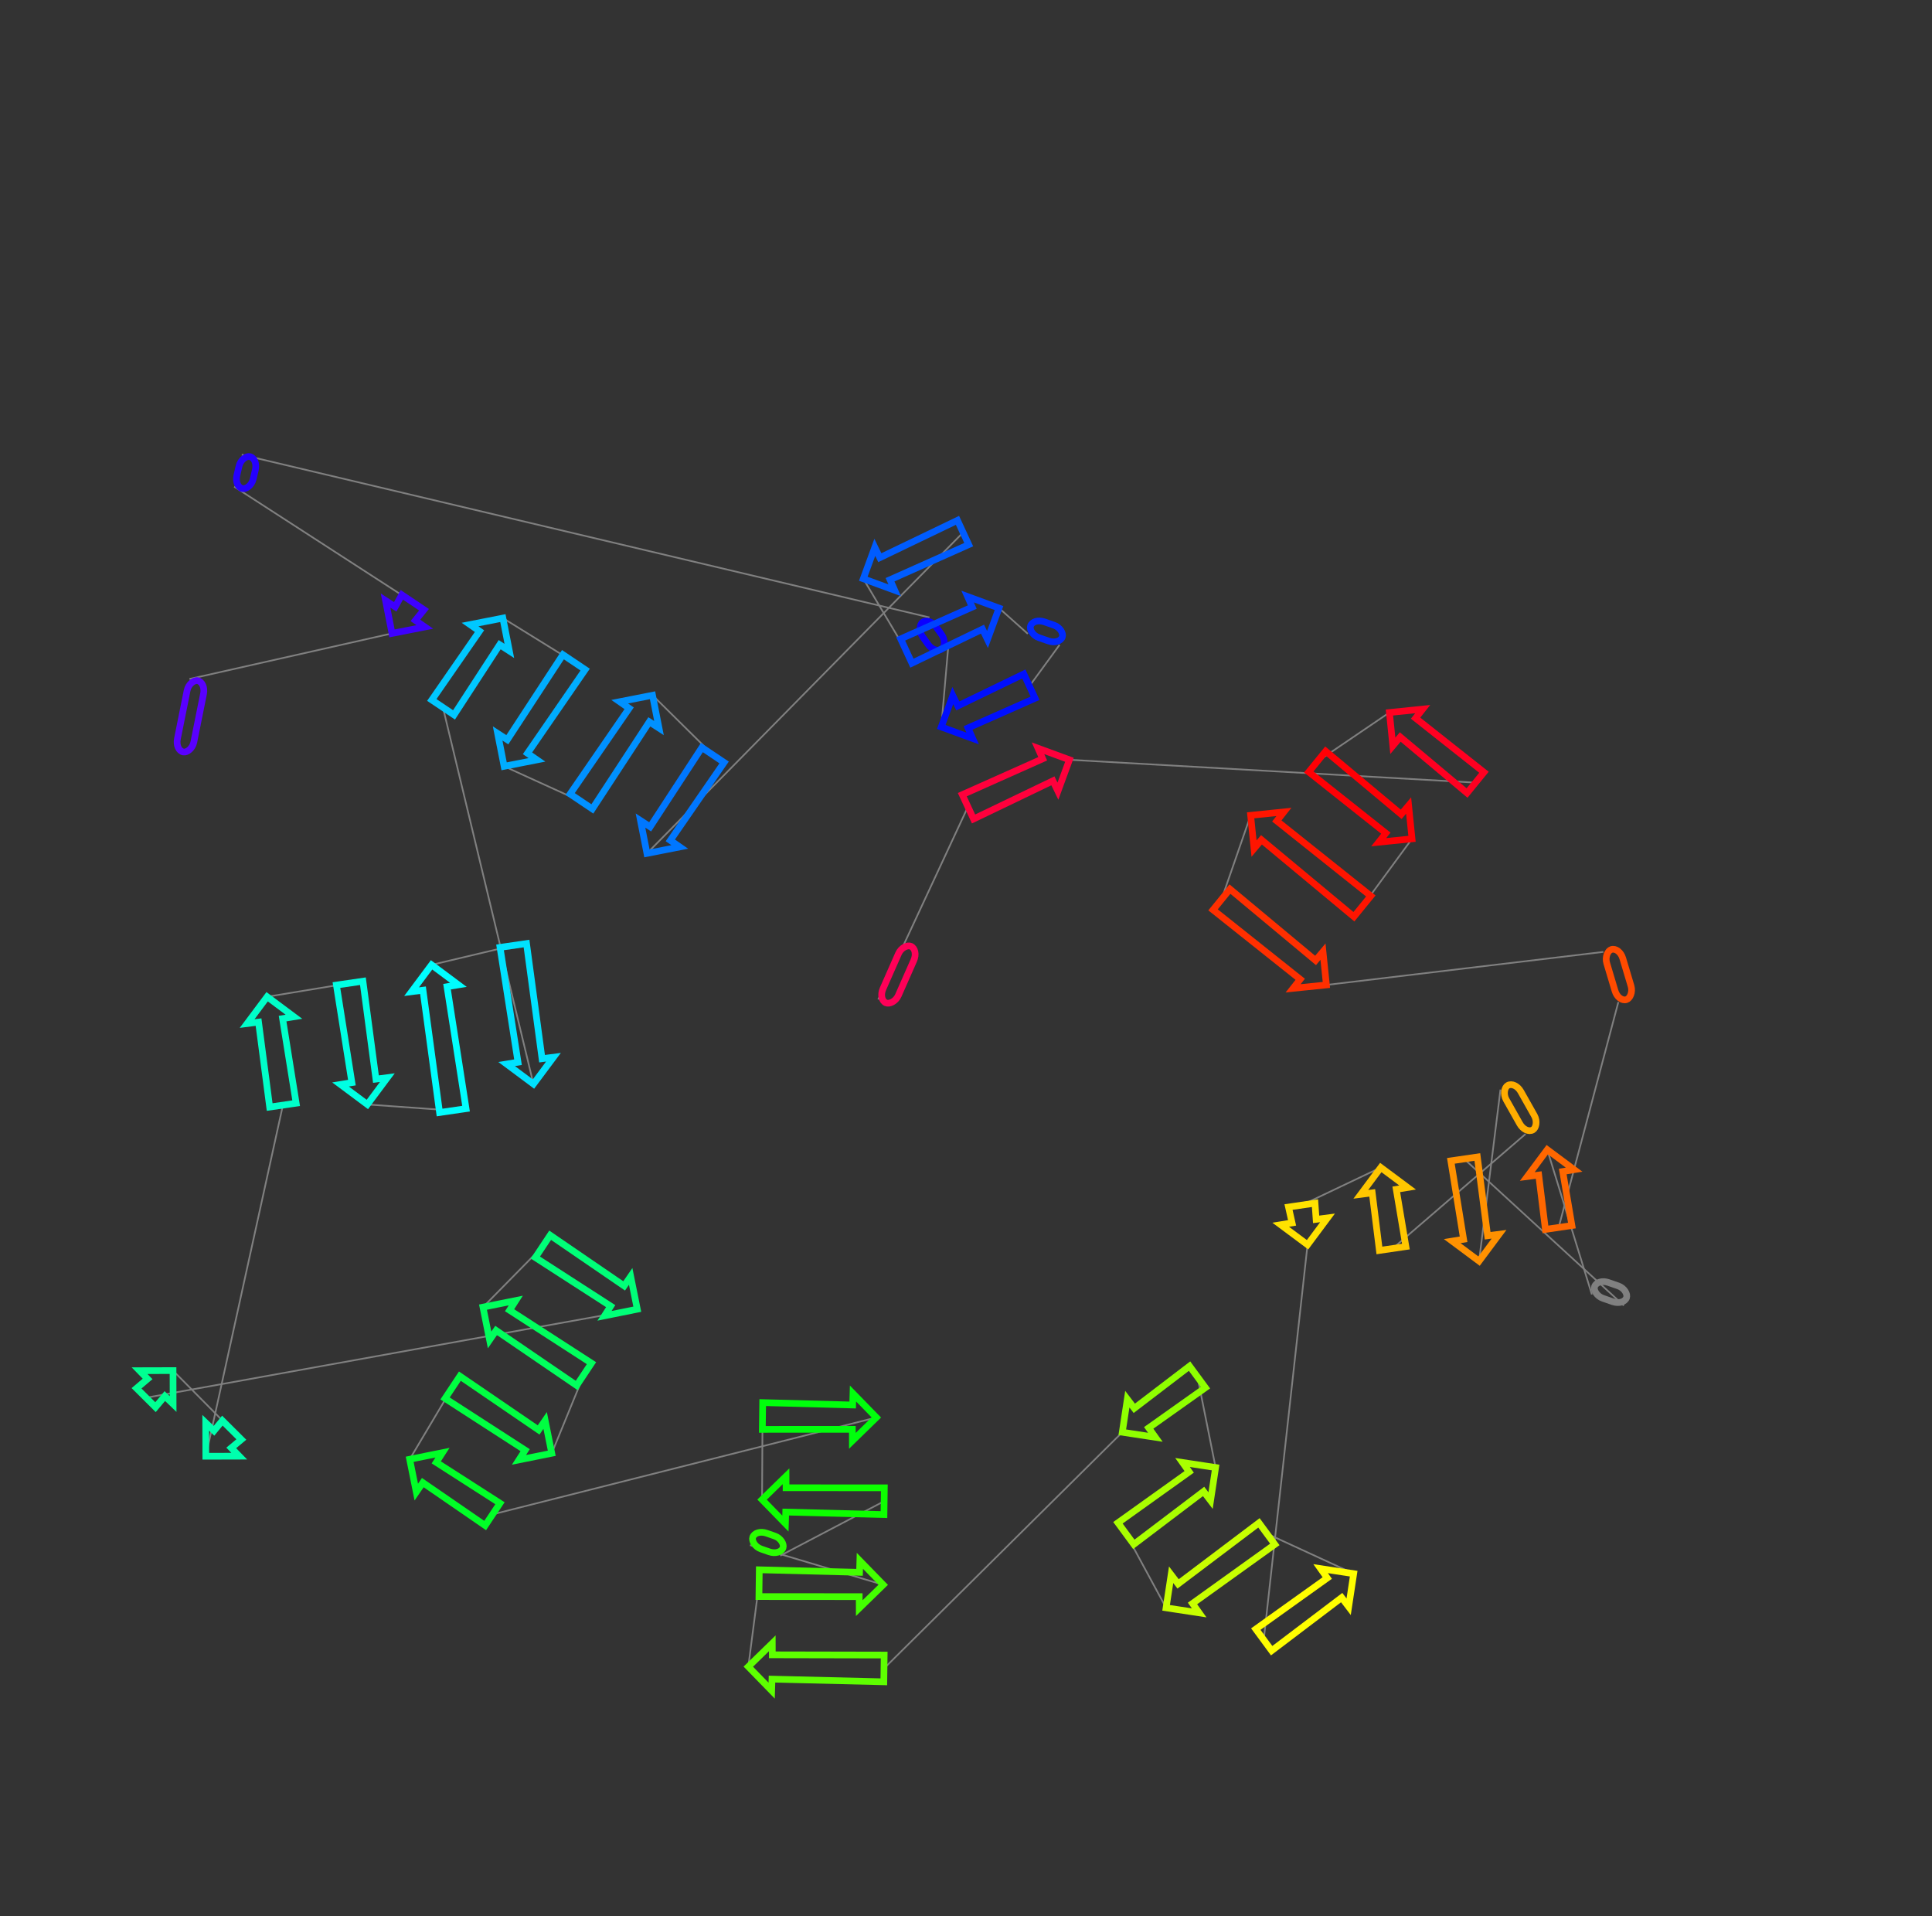 <?xml version="1.0" encoding="utf-8" ?>
<svg baseProfile="full" height="1145.296" version="1.1" width="1154.904" xmlns="http://www.w3.org/2000/svg" xmlns:ev="http://www.w3.org/2001/xml-events" xmlns:xlink="http://www.w3.org/1999/xlink"><rect width="100%" height="100%" fill="#333333" stroke="none"/><defs /><line style="stroke: grey; opacity: 2.0" x1="113.237" x2="234.336" y1="405.849" y2="378.586" /><line style="stroke: grey; opacity: 2.0" x1="246.828" x2="140.004" y1="359.982" y2="290.882" /><line style="stroke: grey; opacity: 2.0" x1="144.515" x2="555.581" y1="271.771" y2="369.046" /><line style="stroke: grey; opacity: 2.0" x1="566.976" x2="562.667" y1="385.052" y2="434.513" /><line style="stroke: grey; opacity: 2.0" x1="615.375" x2="633.394" y1="410.09" y2="385.417" /><line style="stroke: grey; opacity: 2.0" x1="614.396" x2="597.188" y1="378.832" y2="363.449" /><line style="stroke: grey; opacity: 2.0" x1="541.771" x2="516.056" y1="389.127" y2="345.919" /><line style="stroke: grey; opacity: 2.0" x1="575.718" x2="386.728" y1="318.275" y2="510.076" /><line style="stroke: grey; opacity: 2.0" x1="426.217" x2="390.071" y1="451.266" y2="415.559" /><line style="stroke: grey; opacity: 2.0" x1="347.453" x2="301.348" y1="479.031" y2="458.028" /><line style="stroke: grey; opacity: 2.0" x1="343.153" x2="300.61" y1="395.768" y2="369.445" /><line style="stroke: grey; opacity: 2.0" x1="264.765" x2="318.893" y1="422.83" y2="647.941" /><line style="stroke: grey; opacity: 2.0" x1="306.829" x2="257.986" y1="565.112" y2="576.694" /><line style="stroke: grey; opacity: 2.0" x1="270.673" x2="219.593" y1="663.802" y2="660.147" /><line style="stroke: grey; opacity: 2.0" x1="209.03" x2="159.684" y1="587.624" y2="595.759" /><line style="stroke: grey; opacity: 2.0" x1="169.119" x2="123.026" y1="660.54" y2="870.409" /><line style="stroke: grey; opacity: 2.0" x1="138.595" x2="103.431" y1="854.758" y2="819.208" /><line style="stroke: grey; opacity: 2.0" x1="87.293" x2="380.954" y1="835.431" y2="782.523" /><line style="stroke: grey; opacity: 2.0" x1="324.444" x2="288.719" y1="744.971" y2="781.284" /><line style="stroke: grey; opacity: 2.0" x1="349.144" x2="329.825" y1="821.439" y2="868.625" /><line style="stroke: grey; opacity: 2.0" x1="270.483" x2="244.898" y1="829.19" y2="872.223" /><line style="stroke: grey; opacity: 2.0" x1="294.447" x2="523.856" y1="905.15" y2="847.23" /><line style="stroke: grey; opacity: 2.0" x1="455.818" x2="455.545" y1="846.341" y2="896.324" /><line style="stroke: grey; opacity: 2.0" x1="528.523" x2="466.441" y1="897.277" y2="929.83" /><line style="stroke: grey; opacity: 2.0" x1="448.333" x2="527.969" y1="923.541" y2="947.242" /><line style="stroke: grey; opacity: 2.0" x1="453.779" x2="447.323" y1="946.272" y2="996.171" /><line style="stroke: grey; opacity: 2.0" x1="528.434" x2="670.878" y1="997.231" y2="856.058" /><line style="stroke: grey; opacity: 2.0" x1="715.825" x2="726.657" y1="822.976" y2="877.141" /><line style="stroke: grey; opacity: 2.0" x1="673.022" x2="697.065" y1="916.618" y2="961.01" /><line style="stroke: grey; opacity: 2.0" x1="757.311" x2="809.197" y1="916.665" y2="940.59" /><line style="stroke: grey; opacity: 2.0" x1="755.426" x2="781.622" y1="980.168" y2="743.98" /><line style="stroke: grey; opacity: 2.0" x1="778.156" x2="825.404" y1="720.302" y2="697.827" /><line style="stroke: grey; opacity: 2.0" x1="832.49" x2="911.926" y1="746.238" y2="677.8" /><line style="stroke: grey; opacity: 2.0" x1="896.95" x2="884.147" y1="651.232" y2="753.774" /><line style="stroke: grey; opacity: 2.0" x1="875.207" x2="970.675" y1="692.689" y2="780.324" /><line style="stroke: grey; opacity: 2.0" x1="951.572" x2="924.923" y1="773.711" y2="687.167" /><line style="stroke: grey; opacity: 2.0" x1="931.729" x2="967.416" y1="733.663" y2="598.921" /><line style="stroke: grey; opacity: 2.0" x1="958.464" x2="792.881" y1="568.957" y2="588.697" /><line style="stroke: grey; opacity: 2.0" x1="730.182" x2="747.605" y1="537.622" y2="487.323" /><line style="stroke: grey; opacity: 2.0" x1="814.391" x2="844.068" y1="541.727" y2="501.358" /><line style="stroke: grey; opacity: 2.0" x1="787.397" x2="830.565" y1="455.193" y2="425.87" /><line style="stroke: grey; opacity: 2.0" x1="882.025" x2="639.285" y1="467.79" y2="454.123" /><line style="stroke: grey; opacity: 2.0" x1="578.601" x2="525.013" y1="482.241" y2="597.391" /><rect height="10" rx="7" ry="45" style="stroke: #5900ff; stroke-width:4; stroke-linecap:round; fill-opacity:0; opacity:2.0" transform="rotate(-258.65 123.042 407.817)" width="43.484" x="123.042" y="407.817" /><polygon points="236.253,362.702 240.186,355.523 253.47,364.442 248.314,370.8 253.961,374.729 234.336,378.586 230.479,358.962" style="stroke: #3e00ff; stroke-width:4; stroke-linecap:round; fill-opacity:0; opacity:2.0" /><rect height="10" rx="7" ry="45" style="stroke: #2500ff; stroke-width:4; stroke-linecap:round; fill-opacity:0; opacity:2.0" transform="rotate(-256.717 154.248 274.068)" width="19.637" x="154.248" y="274.068" /><rect height="10" rx="7" ry="45" style="stroke: #0b00ff; stroke-width:4; stroke-linecap:round; fill-opacity:0; opacity:2.0" transform="rotate(-125.446 558.829 390.852)" width="19.648" x="558.829" y="390.852" /><polygon points="572.549,421.929 612.012,402.832 618.738,417.349 578.656,435.11 581.445,441.399 562.667,434.513 569.553,415.736" style="stroke: #000fff; stroke-width:4; stroke-linecap:round; fill-opacity:0; opacity:2.0" /><rect height="10" rx="7" ry="45" style="stroke: #0028ff; stroke-width:4; stroke-linecap:round; fill-opacity:0; opacity:2.0" transform="rotate(19.12 617.671 369.383)" width="20.107" x="617.671" y="369.383" /><polygon points="587.307,376.033 545.134,396.385 538.408,381.868 581.199,362.851 578.411,356.563 597.188,363.449 590.302,382.226" style="stroke: #0042ff; stroke-width:4; stroke-linecap:round; fill-opacity:0; opacity:2.0" /><polygon points="525.937,333.335 572.355,311.016 579.081,325.533 532.045,346.517 534.833,352.805 516.056,345.919 522.942,327.142" style="stroke: #005cff; stroke-width:4; stroke-linecap:round; fill-opacity:0; opacity:2.0" /><polygon points="388.645,494.192 419.575,446.806 432.859,455.725 400.706,502.29 406.353,506.219 386.728,510.076 382.871,490.452" style="stroke: #0077ff; stroke-width:4; stroke-linecap:round; fill-opacity:0; opacity:2.0" /><polygon points="388.155,431.443 354.094,483.491 340.811,474.572 376.093,423.345 370.447,419.416 390.071,415.559 393.929,435.183" style="stroke: #0091ff; stroke-width:4; stroke-linecap:round; fill-opacity:0; opacity:2.0" /><polygon points="303.264,442.143 336.511,391.308 349.794,400.227 315.326,450.242 320.972,454.171 301.348,458.028 297.49,438.404" style="stroke: #00adff; stroke-width:4; stroke-linecap:round; fill-opacity:0; opacity:2.0" /><polygon points="298.694,385.33 271.407,427.289 258.123,418.37 286.632,377.232 280.986,373.303 300.61,369.445 304.468,389.07" style="stroke: #00c8ff; stroke-width:4; stroke-linecap:round; fill-opacity:0; opacity:2.0" /><polygon points="309.651,634.881 298.913,566.265 314.746,563.959 324.027,632.787 330.85,631.908 318.893,647.941 302.861,635.985" style="stroke: #00e2ff; stroke-width:4; stroke-linecap:round; fill-opacity:0; opacity:2.0" /><polygon points="267.229,589.754 278.59,662.649 262.757,664.956 252.853,591.848 246.03,592.726 257.986,576.694 274.019,588.65" style="stroke: #00feff; stroke-width:4; stroke-linecap:round; fill-opacity:0; opacity:2.0" /><polygon points="210.35,647.087 201.113,588.777 216.946,586.471 224.726,644.993 231.549,644.115 219.593,660.147 203.56,648.191" style="stroke: #00ffe3; stroke-width:4; stroke-linecap:round; fill-opacity:0; opacity:2.0" /><polygon points="168.926,608.819 177.035,659.387 161.202,661.693 154.55,610.913 147.727,611.791 159.684,595.759 175.716,607.715" style="stroke: #00ffc9; stroke-width:4; stroke-linecap:round; fill-opacity:0; opacity:2.0" /><polygon points="127.93,855.179 132.923,849.116 144.266,860.4 138.23,865.425 143.026,870.356 123.026,870.409 122.974,850.409" style="stroke: #00ffae; stroke-width:4; stroke-linecap:round; fill-opacity:0; opacity:2.0" /><polygon points="98.526,834.438 92.965,841.073 81.621,829.789 88.227,824.192 83.431,819.26 103.431,819.208 103.483,839.208" style="stroke: #00ff92; stroke-width:4; stroke-linecap:round; fill-opacity:0; opacity:2.0" /><polygon points="365.06,780.683 320.017,751.634 328.872,738.308 373.1,768.583 377.002,762.917 380.954,782.523 361.348,786.475" style="stroke: #00ff78; stroke-width:4; stroke-linecap:round; fill-opacity:0; opacity:2.0" /><polygon points="304.613,783.125 353.572,814.776 344.716,828.102 296.572,795.225 292.67,800.89 288.719,781.284 308.325,777.333" style="stroke: #00ff5d; stroke-width:4; stroke-linecap:round; fill-opacity:0; opacity:2.0" /><polygon points="313.931,866.784 266.055,835.853 274.911,822.527 321.972,854.685 325.873,849.019 329.825,868.625 310.219,872.576" style="stroke: #00ff41; stroke-width:4; stroke-linecap:round; fill-opacity:0; opacity:2.0" /><polygon points="260.792,874.064 298.875,898.488 290.019,911.813 252.751,886.164 248.849,891.829 244.898,872.223 264.504,868.272" style="stroke: #00ff27; stroke-width:4; stroke-linecap:round; fill-opacity:0; opacity:2.0" /><polygon points="509.507,854.307 455.714,854.34 455.923,838.342 509.696,839.78 509.9,832.904 523.856,847.23 509.531,861.186" style="stroke: #00ff0c; stroke-width:4; stroke-linecap:round; fill-opacity:0; opacity:2.0" /><polygon points="469.895,889.247 528.627,889.278 528.418,905.276 469.705,903.773 469.501,910.649 455.545,896.324 469.871,882.367" style="stroke: #0dff00; stroke-width:4; stroke-linecap:round; fill-opacity:0; opacity:2.0" /><rect height="10" rx="7" ry="45" style="stroke: #29ff00; stroke-width:4; stroke-linecap:round; fill-opacity:0; opacity:2.0" transform="rotate(19.152 451.613 914.094)" width="19.17" x="451.613" y="914.094" /><polygon points="513.62,954.319 453.675,954.272 453.884,938.273 513.809,939.792 514.013,932.916 527.969,947.242 513.644,961.198" style="stroke: #43ff00; stroke-width:4; stroke-linecap:round; fill-opacity:0; opacity:2.0" /><polygon points="461.673,989.094 528.539,989.231 528.33,1005.23 461.483,1003.621 461.279,1010.497 447.323,996.171 461.649,982.215" style="stroke: #5eff00; stroke-width:4; stroke-linecap:round; fill-opacity:0; opacity:2.0" /><polygon points="678.054,841.757 711.082,816.533 720.567,829.418 686.665,853.457 690.651,859.064 670.878,856.058 673.885,836.285" style="stroke: #8fff00; stroke-width:4; stroke-linecap:round; fill-opacity:0; opacity:2.0" /><polygon points="719.481,891.442 677.764,923.061 668.28,910.175 710.87,879.741 706.884,874.134 726.657,877.141 723.651,896.913" style="stroke: #a9ff00; stroke-width:4; stroke-linecap:round; fill-opacity:0; opacity:2.0" /><polygon points="704.24,946.709 752.569,910.223 762.054,923.108 712.852,958.409 716.837,964.016 697.065,961.01 700.071,941.237" style="stroke: #c8ff00; stroke-width:4; stroke-linecap:round; fill-opacity:0; opacity:2.0" /><polygon points="802.022,954.891 760.168,986.611 750.684,973.725 793.41,943.191 789.424,937.584 809.197,940.59 806.191,960.363" style="stroke: #fffe00; stroke-width:4; stroke-linecap:round; fill-opacity:0; opacity:2.0" /><polygon points="772.37,730.926 770.241,721.461 786.072,719.144 786.745,728.822 793.567,727.939 781.622,743.98 765.581,732.035" style="stroke: #ffe200; stroke-width:4; stroke-linecap:round; fill-opacity:0; opacity:2.0" /><polygon points="834.656,710.881 840.405,745.08 824.574,747.397 820.281,712.985 813.459,713.868 825.404,697.827 841.445,709.772" style="stroke: #ffc700; stroke-width:4; stroke-linecap:round; fill-opacity:0; opacity:2.0" /><rect height="10" rx="7" ry="45" style="stroke: #ffad00; stroke-width:4; stroke-linecap:round; fill-opacity:0; opacity:2.0" transform="rotate(60.591 905.661 646.322)" width="30.498" x="905.661" y="646.322" /><polygon points="874.896,740.72 867.291,693.848 883.122,691.531 889.27,738.616 896.092,737.733 884.147,753.774 868.106,741.829" style="stroke: #ff9100; stroke-width:4; stroke-linecap:round; fill-opacity:0; opacity:2.0" /><rect height="10" rx="7" ry="45" style="stroke: grey; stroke-width:4; stroke-linecap:round; fill-opacity:0; opacity:2.0" transform="rotate(19.096 954.843 764.261)" width="20.215" x="954.843" y="764.261" /><polygon points="934.175,700.221 939.644,732.505 923.813,734.822 919.801,702.325 912.978,703.208 924.923,687.167 940.965,699.112" style="stroke: #ff6700; stroke-width:4; stroke-linecap:round; fill-opacity:0; opacity:2.0" /><rect height="10" rx="7" ry="45" style="stroke: #ff4b00; stroke-width:4; stroke-linecap:round; fill-opacity:0; opacity:2.0" transform="rotate(73.366 968.045 566.095)" width="31.273" x="968.045" y="566.095" /><polygon points="777.241,585.325 725.13,543.824 735.235,531.419 786.416,574.062 790.849,568.801 792.881,588.697 772.985,590.73" style="stroke: #ff2f00; stroke-width:4; stroke-linecap:round; fill-opacity:0; opacity:2.0" /><polygon points="763.245,490.695 819.443,535.525 809.338,547.93 754.07,501.958 749.637,507.219 747.605,487.323 767.501,485.29" style="stroke: #ff1500; stroke-width:4; stroke-linecap:round; fill-opacity:0; opacity:2.0" /><polygon points="828.427,497.986 782.344,461.396 792.45,448.991 837.603,486.722 842.035,481.461 844.068,501.358 824.171,503.39" style="stroke: #ff0005; stroke-width:4; stroke-linecap:round; fill-opacity:0; opacity:2.0" /><polygon points="846.206,429.242 887.077,461.587 876.972,473.992 837.03,440.506 832.598,445.767 830.565,425.87 850.462,423.838" style="stroke: #ff0021; stroke-width:4; stroke-linecap:round; fill-opacity:0; opacity:2.0" /><polygon points="629.404,466.707 581.965,489.5 575.238,474.982 623.296,453.526 620.507,447.237 639.285,454.123 632.399,472.9" style="stroke: #ff003c; stroke-width:4; stroke-linecap:round; fill-opacity:0; opacity:2.0" /><rect height="10" rx="7" ry="45" style="stroke: #ff0058; stroke-width:4; stroke-linecap:round; fill-opacity:0; opacity:2.0" transform="rotate(-246.19 549.083 567.613)" width="36.961" x="549.083" y="567.613" /></svg>